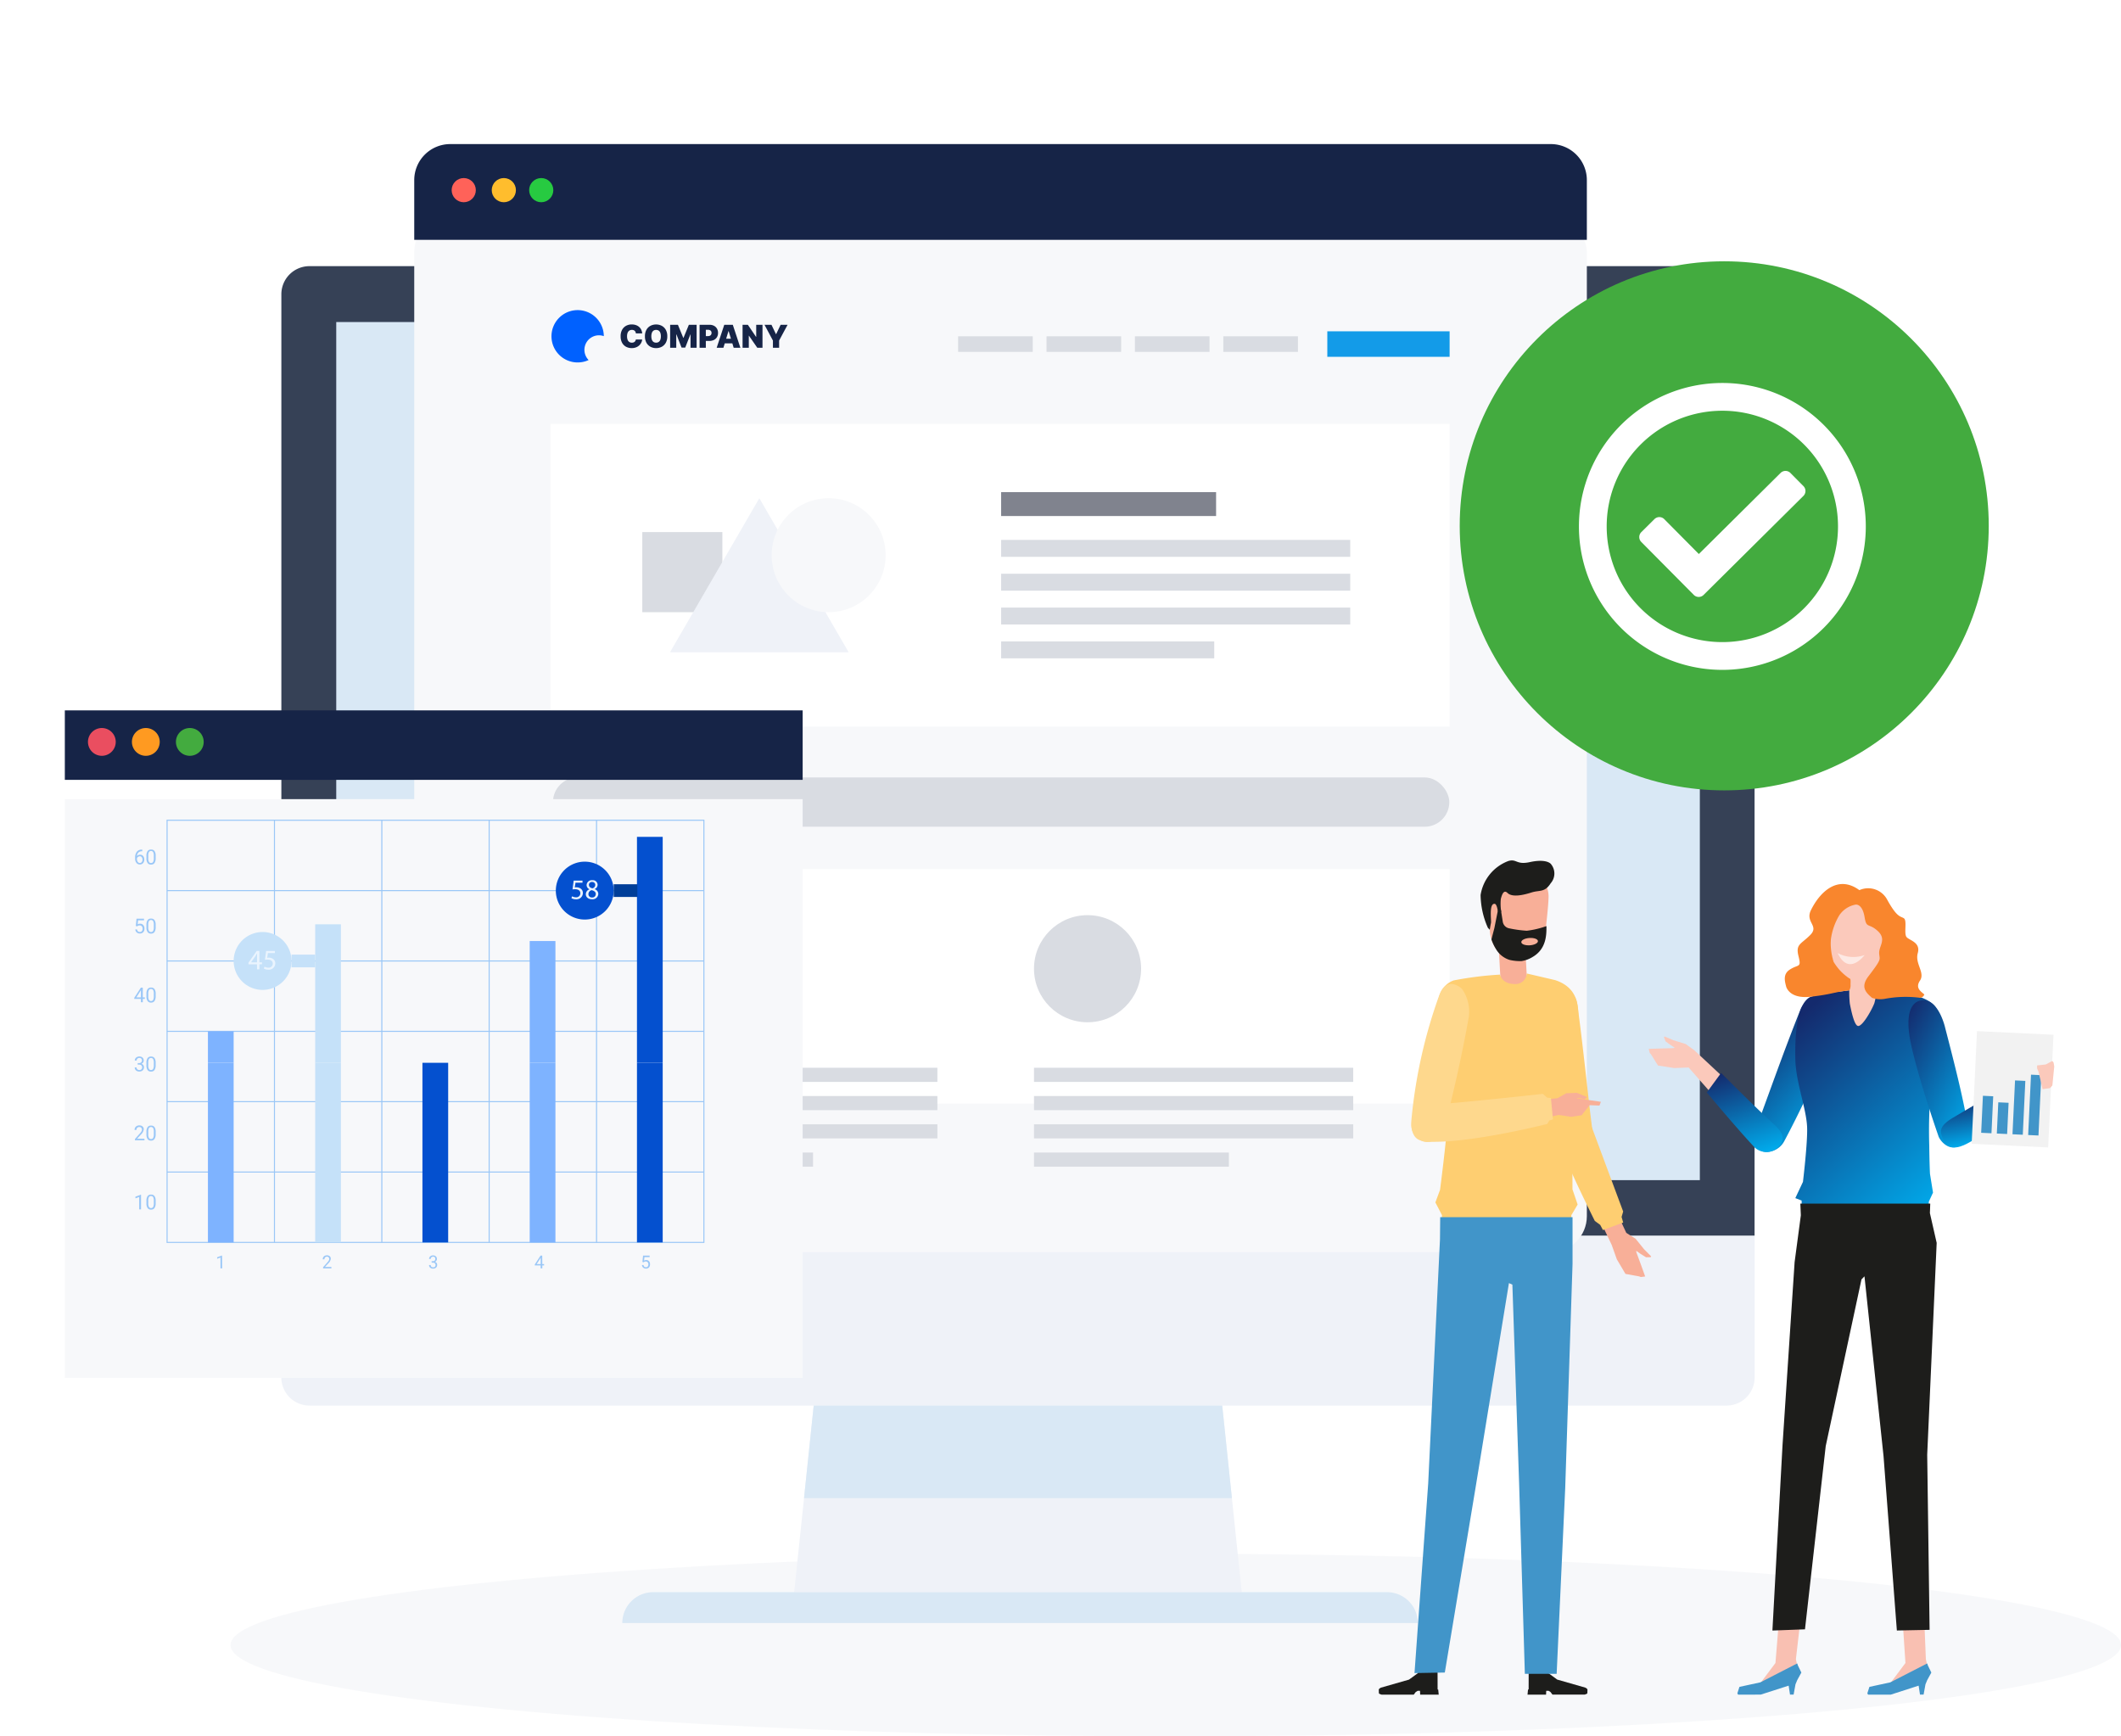 <svg xmlns="http://www.w3.org/2000/svg" xmlns:xlink="http://www.w3.org/1999/xlink" width="294.447" height="241.024" viewBox="0 0 294.447 241.024">
  <defs>
    <filter id="Rectangle_2126" x="27.507" y="0" width="222.787" height="203.817" filterUnits="userSpaceOnUse">
      <feOffset dy="10" input="SourceAlpha"/>
      <feGaussianBlur stdDeviation="10" result="blur"/>
      <feFlood flood-opacity="0.161"/>
      <feComposite operator="in" in2="blur"/>
      <feComposite in="SourceGraphic"/>
    </filter>
    <linearGradient id="linear-gradient" x1="0.731" y1="0.904" x2="0.245" y2="0.089" gradientUnits="objectBoundingBox">
      <stop offset="0" stop-color="#00adee"/>
      <stop offset="1" stop-color="#142a6d"/>
    </linearGradient>
    <linearGradient id="linear-gradient-2" x1="0.673" y1="1.043" x2="0.311" y2="-0.038" xlink:href="#linear-gradient"/>
    <linearGradient id="linear-gradient-3" x1="0.78" y1="1.028" x2="0.23" y2="0.004" xlink:href="#linear-gradient"/>
    <linearGradient id="linear-gradient-4" x1="0.89" y1="0.984" x2="0.125" y2="0.011" xlink:href="#linear-gradient"/>
    <linearGradient id="linear-gradient-5" x1="0.571" y1="0.838" x2="0.412" y2="0.183" xlink:href="#linear-gradient"/>
    <filter id="Rectangle_2126-2" x="0" y="101.929" width="120.429" height="98.33" filterUnits="userSpaceOnUse">
      <feOffset dy="3" input="SourceAlpha"/>
      <feGaussianBlur stdDeviation="3" result="blur-2"/>
      <feFlood flood-opacity="0.161"/>
      <feComposite operator="in" in2="blur-2"/>
      <feComposite in="SourceGraphic"/>
    </filter>
  </defs>
  <g id="digital-marketing-report" transform="translate(-110.5 -1530.083)">
    <g id="Group_13070" data-name="Group 13070" transform="translate(142.5 1550.083)">
      <ellipse id="shadow" cx="131.224" cy="12.671" rx="131.224" ry="12.671" transform="translate(0 195.682)" fill="#25396e" opacity="0.037" style="isolation: isolate"/>
      <path id="Path_18774" data-name="Path 18774" d="M1179.517,566.9a3.9,3.9,0,0,0-3.9-3.9H978.9a3.9,3.9,0,0,0-3.9,3.9v130.7h204.517Z" transform="translate(-967.94 -546.055)" fill="#364156"/>
      <rect id="Rectangle_2053" data-name="Rectangle 2053" width="189.301" height="119.115" transform="translate(14.679 24.702)" fill="#d9e8f5"/>
      <path id="Path_18775" data-name="Path 18775" d="M975,1254v19.672a3.9,3.9,0,0,0,3.9,3.9h196.726a3.9,3.9,0,0,0,3.9-3.9V1254Z" transform="translate(-967.94 -1102.463)" fill="#eff2f8"/>
      <path id="Path_18776" data-name="Path 18776" d="M1402.634,1400.906H1340.5l2.711-25.905h56.712Z" transform="translate(-1262.248 -1199.895)" fill="#eff2f8"/>
      <path id="Path_18777" data-name="Path 18777" d="M1328.439,1512.285H1218a4.285,4.285,0,0,1,4.285-4.285h101.869a4.285,4.285,0,0,1,4.285,4.285Z" transform="translate(-1163.609 -1306.989)" fill="#d9e8f5"/>
      <g id="Group_14835" data-name="Group 14835" transform="translate(25.507 0)">
        <g id="Group_14835-2" data-name="Group 14835" transform="translate(0 0)">
          <g id="chart" transform="translate(0 0)">
            <g id="Group_13135" data-name="Group 13135">
              <g transform="matrix(1, 0, 0, 1, -57.51, -20)" filter="url(#Rectangle_2126)">
                <rect id="Rectangle_2126-3" data-name="Rectangle 2126" width="162.787" height="143.817" rx="5" transform="translate(57.51 20)" fill="#f7f8fa"/>
              </g>
              <path id="Rectangle_2544" data-name="Rectangle 2544" d="M5,0H157.787a5,5,0,0,1,5,5v8.29a0,0,0,0,1,0,0H0a0,0,0,0,1,0,0V5A5,5,0,0,1,5,0Z" transform="translate(0)" fill="#162447"/>
              <g id="Group_14437" data-name="Group 14437" transform="translate(5.194 4.716)">
                <circle id="Ellipse_107" data-name="Ellipse 107" cx="1.678" cy="1.678" r="1.678" transform="translate(0 0)" fill="#ff6259"/>
                <ellipse id="Ellipse_108" data-name="Ellipse 108" cx="1.678" cy="1.678" rx="1.678" ry="1.678" transform="translate(5.565 0)" fill="#ffbd2d"/>
                <ellipse id="Ellipse_109" data-name="Ellipse 109" cx="1.678" cy="1.678" rx="1.678" ry="1.678" transform="translate(10.758 0)" fill="#27ca41"/>
              </g>
            </g>
          </g>
          <g id="Group_14808" data-name="Group 14808" transform="translate(18.92 23.048)">
            <g id="Group_14435" data-name="Group 14435" transform="translate(0.132 0)">
              <path id="Subtraction_2" data-name="Subtraction 2" d="M3.633,7.263a3.631,3.631,0,0,1-2.569-6.2,3.632,3.632,0,0,1,6.2,2.548A2.018,2.018,0,0,0,5.154,6.93,3.6,3.6,0,0,1,3.633,7.263Z" transform="translate(0 0)" fill="#0061ff"/>
              <path id="Path_23675" data-name="Path 23675" d="M3.3-3.921H2.42a.608.608,0,0,0-.049-.2.47.47,0,0,0-.109-.153.477.477,0,0,0-.167-.1.66.66,0,0,0-.223-.035A.623.623,0,0,0,1.5-4.3a.646.646,0,0,0-.227.3,1.309,1.309,0,0,0-.077.475,1.328,1.328,0,0,0,.079.49.615.615,0,0,0,.228.3.637.637,0,0,0,.36.1.7.7,0,0,0,.215-.03.493.493,0,0,0,.165-.088.467.467,0,0,0,.114-.139.559.559,0,0,0,.06-.185l.878.006a1.184,1.184,0,0,1-.114.412,1.335,1.335,0,0,1-.278.386,1.349,1.349,0,0,1-.445.284,1.628,1.628,0,0,1-.615.107,1.627,1.627,0,0,1-.787-.188,1.36,1.36,0,0,1-.55-.555,1.833,1.833,0,0,1-.2-.9,1.807,1.807,0,0,1,.206-.9,1.379,1.379,0,0,1,.554-.553,1.617,1.617,0,0,1,.779-.188,1.79,1.79,0,0,1,.556.083,1.346,1.346,0,0,1,.445.241,1.2,1.2,0,0,1,.308.389A1.42,1.42,0,0,1,3.3-3.921Zm3.483.4a1.8,1.8,0,0,1-.207.9,1.384,1.384,0,0,1-.559.553,1.642,1.642,0,0,1-.785.188,1.633,1.633,0,0,1-.787-.189,1.391,1.391,0,0,1-.558-.555,1.8,1.8,0,0,1-.206-.895,1.8,1.8,0,0,1,.206-.9,1.38,1.38,0,0,1,.558-.553,1.644,1.644,0,0,1,.787-.188,1.642,1.642,0,0,1,.785.188,1.384,1.384,0,0,1,.559.553A1.8,1.8,0,0,1,6.782-3.522Zm-.891,0a1.357,1.357,0,0,0-.076-.484.622.622,0,0,0-.223-.3.62.62,0,0,0-.362-.1.62.62,0,0,0-.362.1.622.622,0,0,0-.223.3,1.357,1.357,0,0,0-.076.484,1.357,1.357,0,0,0,.076.484.622.622,0,0,0,.223.3.62.62,0,0,0,.362.1.62.62,0,0,0,.362-.1.622.622,0,0,0,.223-.3A1.357,1.357,0,0,0,5.891-3.522ZM7.18-5.117H8.258L9-3.31h.037l.741-1.807h1.078v3.19h-.847V-3.771H9.984l-.71,1.819H8.763l-.71-1.832H8.028v1.857H7.18Zm4.087,3.19v-3.19h1.377a1.316,1.316,0,0,1,.621.14,1.017,1.017,0,0,1,.414.394,1.157,1.157,0,0,1,.148.593,1.124,1.124,0,0,1-.152.593,1.009,1.009,0,0,1-.425.386,1.419,1.419,0,0,1-.638.136h-.822v-.673h.648A.582.582,0,0,0,12.7-3.6a.388.388,0,0,0,.167-.153.457.457,0,0,0,.058-.235.447.447,0,0,0-.058-.234.383.383,0,0,0-.167-.15.6.6,0,0,0-.261-.052h-.305v2.5Zm3.308,0h-.935l1.053-3.19h1.184l1.053,3.19H16l-.7-2.311h-.025ZM14.4-3.185h1.757v.648H14.4ZM20-5.117v3.19h-.723L18.121-3.6H18.1v1.676h-.866v-3.19h.735l1.134,1.67h.025v-1.67Zm.28,0h.966l.623,1.3h.025l.623-1.3h.966L22.308-2.93v1h-.86v-1Z" transform="translate(9.294 7.153)" fill="#162447"/>
            </g>
            <rect id="Rectangle_2641" data-name="Rectangle 2641" width="16.978" height="3.541" transform="translate(107.837 2.941)" fill="#139be8"/>
            <g id="Group_14829" data-name="Group 14829" transform="translate(56.584 3.632)">
              <rect id="Rectangle_2700" data-name="Rectangle 2700" width="10.359" height="2.161" transform="translate(36.815)" fill="#d9dce2"/>
              <rect id="Rectangle_2701" data-name="Rectangle 2701" width="10.359" height="2.161" transform="translate(24.543)" fill="#d9dce2"/>
              <rect id="Rectangle_2702" data-name="Rectangle 2702" width="10.359" height="2.161" transform="translate(12.271)" fill="#d9dce2"/>
              <rect id="Rectangle_2703" data-name="Rectangle 2703" width="10.359" height="2.161" fill="#d9dce2"/>
            </g>
            <g id="Group_14809" data-name="Group 14809" transform="translate(0.132 77.595)">
              <rect id="Rectangle_2639" data-name="Rectangle 2639" width="124.683" height="32.544" transform="translate(0 0)" fill="#fff"/>
              <g id="Group_18500" data-name="Group 18500" transform="translate(9.258 6.39)">
                <circle id="Ellipse_9335" data-name="Ellipse 9335" cx="7.434" cy="7.434" r="7.434" transform="translate(0)" fill="#d9dce2"/>
                <g id="Group_14805" data-name="Group 14805" transform="translate(0 21.184)">
                  <rect id="Rectangle_2642" data-name="Rectangle 2642" width="44.316" height="1.962" fill="#d9dce2"/>
                  <rect id="Rectangle_2643" data-name="Rectangle 2643" width="44.316" height="1.962" transform="translate(0 3.923)" fill="#d9dce2"/>
                  <rect id="Rectangle_2644" data-name="Rectangle 2644" width="44.316" height="1.962" transform="translate(0 7.846)" fill="#d9dce2"/>
                  <rect id="Rectangle_2645" data-name="Rectangle 2645" width="27.054" height="1.962" transform="translate(0 11.769)" fill="#d9dce2"/>
                </g>
              </g>
              <g id="Group_18501" data-name="Group 18501" transform="translate(66.985 6.39)">
                <circle id="Ellipse_9335-2" data-name="Ellipse 9335" cx="7.434" cy="7.434" r="7.434" transform="translate(0)" fill="#d9dce2"/>
                <g id="Group_14805-2" data-name="Group 14805" transform="translate(0 21.184)">
                  <rect id="Rectangle_2642-2" data-name="Rectangle 2642" width="44.316" height="1.962" fill="#d9dce2"/>
                  <rect id="Rectangle_2643-2" data-name="Rectangle 2643" width="44.316" height="1.962" transform="translate(0 3.923)" fill="#d9dce2"/>
                  <rect id="Rectangle_2644-2" data-name="Rectangle 2644" width="44.316" height="1.962" transform="translate(0 7.846)" fill="#d9dce2"/>
                  <rect id="Rectangle_2645-2" data-name="Rectangle 2645" width="27.054" height="1.962" transform="translate(0 11.769)" fill="#d9dce2"/>
                </g>
              </g>
            </g>
            <rect id="Rectangle_2646" data-name="Rectangle 2646" width="124.436" height="6.842" rx="3.421" transform="translate(0.337 64.869)" fill="#d9dce2"/>
            <g id="Group_14831" data-name="Group 14831" transform="translate(0 15.787)">
              <g id="Group_14804" data-name="Group 14804" transform="translate(0 0)">
                <g id="Group_14055" data-name="Group 14055" transform="translate(0 0)">
                  <g id="Group_14038" data-name="Group 14038">
                    <rect id="Rectangle_2403" data-name="Rectangle 2403" width="124.814" height="42.026" fill="#fff"/>
                  </g>
                </g>
              </g>
              <g id="Group_14806" data-name="Group 14806" transform="translate(62.555 9.479)">
                <rect id="Rectangle_2541" data-name="Rectangle 2541" width="29.841" height="3.316" fill="#80838e"/>
                <rect id="Rectangle_2542" data-name="Rectangle 2542" width="48.463" height="2.348" transform="translate(0 6.632)" fill="#d9dce2"/>
                <rect id="Rectangle_2543" data-name="Rectangle 2543" width="48.463" height="2.348" transform="translate(0 11.328)" fill="#d9dce2"/>
                <rect id="Rectangle_2640" data-name="Rectangle 2640" width="48.463" height="2.348" transform="translate(0 16.024)" fill="#d9dce2"/>
                <rect id="Rectangle_2638" data-name="Rectangle 2638" width="29.585" height="2.348" transform="translate(0 20.72)" fill="#d9dce2"/>
              </g>
              <g id="Group_14830" data-name="Group 14830" transform="translate(12.738 10.322)">
                <rect id="Rectangle_2704" data-name="Rectangle 2704" width="11.118" height="11.118" transform="translate(0 4.704)" fill="#d9dce2"/>
                <path id="Polygon_20" data-name="Polygon 20" d="M12.4,0,24.8,21.381H0Z" transform="translate(3.849)" fill="#eff2f8"/>
                <circle id="Ellipse_9344" data-name="Ellipse 9344" cx="7.911" cy="7.911" r="7.911" transform="translate(17.96)" fill="#f7f8fa"/>
              </g>
            </g>
          </g>
        </g>
      </g>
      <path id="Path_18778" data-name="Path 18778" d="M1406.915,1387.855,1405.569,1375h-56.712l-1.345,12.855Z" transform="translate(-1267.895 -1199.894)" fill="#d9e8f5"/>
      <g id="icon-seriously-secure" transform="translate(170.645 16.271)">
        <circle id="Ellipse_8703" data-name="Ellipse 8703" cx="36.721" cy="36.721" r="36.721" transform="translate(0 0)" fill="#43ab3f"/>
        <path id="Path_29210" data-name="Path 29210" d="M-2.854-40.391A19.912,19.912,0,0,0-22.766-20.479,19.912,19.912,0,0,0-2.854-.567,19.912,19.912,0,0,0,17.058-20.479,19.912,19.912,0,0,0-2.854-40.391Zm0,3.854A16.049,16.049,0,0,1,13.2-20.479,16.049,16.049,0,0,1-2.854-4.421,16.049,16.049,0,0,1-18.912-20.479,16.049,16.049,0,0,1-2.854-36.537ZM8.4-26.078,6.594-27.9a.963.963,0,0,0-1.362-.005L-6.118-16.649l-4.8-4.84a.963.963,0,0,0-1.362-.006l-1.824,1.809a.964.964,0,0,0-.005,1.363l7.289,7.348a.963.963,0,0,0,1.362.005L8.4-24.715A.964.964,0,0,0,8.4-26.078Z" transform="translate(39.315 57.281)" fill="#fff"/>
      </g>
    </g>
    <g id="Group_5419" data-name="Group 5419" transform="translate(339.381 1652.793)">
      <g id="Group_5400" data-name="Group 5400" transform="translate(25.058 2.743)">
        <g id="Group_5396" data-name="Group 5396" transform="translate(2.485 8.531)">
          <g id="Group_5395" data-name="Group 5395" transform="translate(0 0)">
            <rect id="Rectangle_971" data-name="Rectangle 971" width="9.095" height="3.805" transform="matrix(0.056, -0.998, 0.998, 0.056, 0, 9.081)" fill="#fbc9bb"/>
          </g>
        </g>
        <g id="Group_5399" data-name="Group 5399">
          <g id="Group_5398" data-name="Group 5398">
            <g id="Group_5397" data-name="Group 5397">
              <path id="Path_11178" data-name="Path 11178" d="M495.509-78.934c-.08,2.712,1.727,4.965,4.041,5.036s4.251-2.073,4.333-4.785c.007-.232.141-2.134.231-3.678a1.939,1.939,0,0,0-1.879-2.053l-4.878-.146a1.94,1.94,0,0,0-2,2.015C495.42-81.011,495.516-79.162,495.509-78.934Z" transform="translate(-495.357 84.561)" fill="#fbc9bb"/>
            </g>
          </g>
          <path id="Path_11179" data-name="Path 11179" d="M496.179-79.786a4.587,4.587,0,0,0,3.737.272S497.714-76.5,496.179-79.786Z" transform="translate(-495.001 86.63)" fill="#fde9e4"/>
        </g>
      </g>
      <g id="Group_5402" data-name="Group 5402" transform="translate(30.351 102.111)">
        <g id="Group_5401" data-name="Group 5401" transform="translate(0.919 0)">
          <path id="Path_11180" data-name="Path 11180" d="M503.676-15.067l.386,5.851-2.095,2.794-2.277.635v.679l2.144.046,3.428-.987,1.584-.606.7-1.262-.46-.936-.187-.89-.225-5.5Z" transform="translate(-499.691 15.238)" fill="#f9c0b2"/>
        </g>
        <path id="Path_11181" data-name="Path 11181" d="M499.154-6.664l-.105-.178.289-.9,2.9-.626,5.123-2.629.1.295.475.975-.575,1.051-.241.58-.259,1.429h-.5l-.19-1.245L502.3-6.664Z" transform="translate(-499.049 17.077)" fill="#4195c9"/>
      </g>
      <g id="Group_5404" data-name="Group 5404" transform="translate(12.306 102.026)">
        <g id="Group_5403" data-name="Group 5403" transform="translate(0.919 0)">
          <path id="Path_11182" data-name="Path 11182" d="M491.959-15.127l-.486,5.936L489.379-6.4l-2.277.635v.679l2.144.046,3.428-.987,1.584-.606.7-1.262-.46-.936-.187-.89.647-5.581Z" transform="translate(-487.102 15.297)" fill="#f9c0b2"/>
        </g>
        <path id="Path_11183" data-name="Path 11183" d="M486.566-6.664l-.105-.178.289-.9,2.9-.626,5.123-2.629.1.295.475.975-.575,1.051-.241.58-.259,1.429h-.5l-.19-1.245-3.88,1.245Z" transform="translate(-486.461 17.162)" fill="#4195c9"/>
      </g>
      <g id="Group_5410" data-name="Group 5410" transform="translate(0 15.44)">
        <path id="Path_11184" data-name="Path 11184" d="M479.164-67.674l-.991-1.585-.155-.163-.142-.563,1.915-.064,1.515-.039.182-.063-.6-.386-.676-.5-.222-.584.086-.089,1.219.52,1.72.532,1.187.86,4.2,3.92L486.849-63.5,483.421-67.4l-2.021.075Z" transform="translate(-477.875 77.432)" fill="#fbc9bb"/>
        <g id="Group_5409" data-name="Group 5409" transform="translate(8.06)">
          <g id="Group_5408" data-name="Group 5408">
            <g id="Group_5407" data-name="Group 5407">
              <g id="Group_5406" data-name="Group 5406">
                <g id="Group_5405" data-name="Group 5405">
                  <path id="Path_11185" data-name="Path 11185" d="M499.7-71.321c-2.679,6.327-5.387,12.031-7.462,15.9-.731,1.36-2.5,1.839-3.384,1.191l-.2-.11c-.757-1.022-.645-1.975.006-3.753,2.514-6.87,3.75-10.381,5.837-15.616a3.211,3.211,0,0,1,3.758-1.866C500.641-74.705,499.7-71.321,499.7-71.321Z" transform="translate(-481.494 75.703)" fill="url(#linear-gradient)"/>
                  <path id="Path_11186" data-name="Path 11186" d="M483.5-65.468l1.99-2.711s4.438,4.488,7.345,7.143c1.1,1,1.686,1.982.707,3.01h0a2.358,2.358,0,0,1-3.4.185C487.668-60.479,483.5-65.468,483.5-65.468Z" transform="translate(-483.498 78.964)" fill="url(#linear-gradient-2)"/>
                </g>
              </g>
            </g>
          </g>
        </g>
      </g>
      <g id="Group_5411" data-name="Group 5411" transform="translate(20.345 14.729)">
        <path id="Path_11187" data-name="Path 11187" d="M493.716-57.135c-.092-2.616-1.574-6.253-1.638-9.5-.056-2.8.083-7.647,2.1-8.622a16.423,16.423,0,0,1,3.843-.71l1.554-.206a14.448,14.448,0,0,0,.07,1.853c.181.915.614,3.1,1.167,3.1.632,0,1.892-2.246,2.242-3.172a12.084,12.084,0,0,0,.334-1.812s1.263.2,2.028.287a19.585,19.585,0,0,1,4.3.8c2.716,1.1,2.339,2.659,2.2,4.984,0,0-.682,4.952-.969,6.961a67.666,67.666,0,0,0-.275,8.612c.024,2.371.1,3.863.1,3.863l.421,2.606-.585,1.267-.065,3.887h-17.5l-.09-4.051-.876-.34,1.061-2.253S493.792-54.993,493.716-57.135Z" transform="translate(-492.069 76.199)" fill="url(#linear-gradient-3)"/>
      </g>
      <g id="Group_5413" data-name="Group 5413" transform="translate(17.175 44.363)">
        <g id="Group_5412" data-name="Group 5412">
          <path id="Path_11188" data-name="Path 11188" d="M511.718-54.205l.05-1.32H493.733l.07,1.621-.865,6.494-1.682,25.463-1.4,25.685,4.52-.168,2.879-25.433L502.219-45l.416-.431,2.647,24.958,1.851,24.206,4.544-.093-.332-24.313,1.315-29.4Z" transform="translate(-489.857 55.525)" fill="#1d1d1b"/>
        </g>
      </g>
      <g id="Group_5415" data-name="Group 5415" transform="translate(36.061 16.142)">
        <path id="Path_11189" data-name="Path 11189" d="M509.928-54.946c-1.29.595-2.394-.625-2.7-1.323,0,0-2.706-7.689-3.821-12.764-.982-4.459.072-6.316,1.875-6.172,2.054.163,2.86,3.86,2.86,3.86,1.309,5.056,2.569,9.964,3.258,14.282A3.132,3.132,0,0,1,509.928-54.946Z" transform="translate(-503.033 75.213)" fill="url(#linear-gradient-4)"/>
        <g id="Group_5414" data-name="Group 5414" transform="translate(4.509 7.843)">
          <path id="Path_11190" data-name="Path 11190" d="M520.429-65.805l.111-3.146-.11-.206-.168.207-.64.373-.291-.011.4-.341.479-.195-.028-.569-.1-.049-.684.189-1.289,1.031-.685,1.2-.4,1.025-8.1,4.152,1.784,2.771,7.942-5.391,1.575-.744Z" transform="translate(-504.986 69.742)" fill="#fbc9bb"/>
          <path id="Path_11191" data-name="Path 11191" d="M506.459-59.428c-.414-.973-.645-1.73,1.365-2.93,3.681-2.2,8.368-4.875,8.368-4.875l1.889,2.771s-5.853,4.382-7.932,5.5C509.346-58.526,507.334-57.377,506.459-59.428Z" transform="translate(-506.178 70.829)" fill="url(#linear-gradient-5)"/>
        </g>
      </g>
      <g id="Group_5418" data-name="Group 5418" transform="translate(44.834 20.422)">
        <g id="Group_5417" data-name="Group 5417" transform="translate(0 0)">
          <rect id="Rectangle_972" data-name="Rectangle 972" width="10.631" height="15.657" transform="translate(10.619 16.142) rotate(-177.287)" fill="#f2f2f2"/>
          <g id="Group_5416" data-name="Group 5416" transform="translate(1.318 6.044)">
            <rect id="Rectangle_973" data-name="Rectangle 973" width="1.431" height="5.142" transform="matrix(0.999, 0.047, -0.047, 0.999, 0.244, 2.93)" fill="#4195c9"/>
            <rect id="Rectangle_974" data-name="Rectangle 974" width="1.431" height="4.338" transform="matrix(0.999, 0.047, -0.047, 0.999, 2.38, 3.837)" fill="#4195c9"/>
            <rect id="Rectangle_975" data-name="Rectangle 975" width="1.431" height="7.482" transform="translate(4.704 0.798) rotate(2.71)" fill="#4195c9"/>
            <rect id="Rectangle_976" data-name="Rectangle 976" width="1.431" height="8.385" transform="matrix(0.999, 0.047, -0.047, 0.999, 6.921, 0)" fill="#4195c9"/>
          </g>
        </g>
        <path id="Path_11192" data-name="Path 11192" d="M517.585-69.334l-.894.48-1.2.133v.408l.2.477.56,2.413,1.029-.15.331-.392.261-2.615-.092-.534Z" transform="translate(-506.405 73.482)" fill="#fbc9bb"/>
      </g>
      <path id="Path_11193" data-name="Path 11193" d="M494.686-70.831c2.938-.338,3.176-.629,4.947-.829l.07-.016c.191-.047.271.024.315-.043a1.412,1.412,0,0,0,.162-.81c.043-.922-.044-.781-.244-.907a6.719,6.719,0,0,1-2.091-2.236,7.982,7.982,0,0,1-.385-3.156,8.7,8.7,0,0,1,1.162-3.3,3.473,3.473,0,0,1,2.279-1.488s.927-.159,1.236,1.759c.259,1.617.578.753,1.833,1.915s.139,2.093.186,3.069.464.651-1.488,3.208c-1.158,1.517-.322,2.281.5,2.992a3.5,3.5,0,0,0,1.862.122,15.525,15.525,0,0,1,4.613-.151.642.642,0,0,0,.78-.441c-.407-.384-1.312-.861-.6-1.922.744-1.117-.724-2.332-.305-3.82s-1.127-1.746-1.545-2.21.092-2.288-.374-2.613-.91-.03-2.3-2.541a2.99,2.99,0,0,0-3.889-1.373c-2.976-2.185-5.491.242-6.734,2.8-.811,1.67,1.206,2.137-.1,3.44s-2.034,1.253-1.615,2.927-.007,1.074-1.216,1.865c-.916.6-.738,1.491-.477,2.434C491.457-71.688,492.145-70.539,494.686-70.831Z" transform="translate(-472.164 86.474)" fill="#f9862d"/>
    </g>
    <g id="Group_5434" data-name="Group 5434" transform="translate(301.906 1649.517)">
      <path id="Path_11194" data-name="Path 11194" d="M476.812-45.9l1.918.348.218.087.6-.08-.677-1.879-.546-1.482-.01-.2.606.435.748.461.651-.011.053-.118-.973-.979-1.179-1.46-1.291-.818-1.695-3.623-2.354,1.046,2.025,4.256.707,1.986Z" transform="translate(-442.564 103.298)" fill="#f8af98"/>
      <g id="Group_5421" data-name="Group 5421" transform="translate(16.646 11.782)">
        <g id="Group_5420" data-name="Group 5420" transform="translate(0 0)">
          <rect id="Rectangle_977" data-name="Rectangle 977" width="3.673" height="5.877" transform="translate(0 0.204) rotate(-3.183)" fill="#f8af98"/>
        </g>
      </g>
      <g id="Group_5422" data-name="Group 5422" transform="translate(22.432 18.243)">
        <path id="Path_11195" data-name="Path 11195" d="M469.239-75.693c.337-.145,2.888-1.213,3.268,1.385.7,4.809,1.484,12.752,2.071,17.265.255,1.952.039,2.9-1.345,3.394l-.228.069a2.47,2.47,0,0,1-3.156-1.944s-1.775-9.413-2.454-16.6A3.847,3.847,0,0,1,469.239-75.693Z" transform="translate(-467.38 76.033)" fill="#fece71"/>
        <path id="Path_11196" data-name="Path 11196" d="M473.809-62.459c1.489,4.015,4.325,11.628,4.325,11.628l-.219.755.222.777-2.808,1.041-.38-.712-.751-.555S470.5-56.9,469.232-60.4a2.772,2.772,0,0,1,1.727-3.363A2.557,2.557,0,0,1,473.809-62.459Z" transform="translate(-466.637 81.324)" fill="#fece71"/>
      </g>
      <g id="Group_5423" data-name="Group 5423" transform="translate(7.858 15.697)">
        <path id="Path_11197" data-name="Path 11197" d="M469.9-77.809l3.933.917c3.509,1.148,3.31,4.134,3.158,6.268l-.778,11.674.034,11.106.718,2.106-.874,1.474-.046,1.223-17.938.026.022-1.257-.914-1.762.648-1.743s.922-7.093,1.012-9.473c.087-2.291-.274-9.164-.274-9.164l-.932-5.311c-.335-1.709-.145-4.294,2.076-5.12a47.875,47.875,0,0,1,6.447-.808s.224,1.357,2.2,1.312A1.56,1.56,0,0,0,469.9-77.809Z" transform="translate(-457.213 77.809)" fill="#fece71"/>
      </g>
      <g id="Group_5427" data-name="Group 5427" transform="translate(0 49.522)">
        <g id="Group_5426" data-name="Group 5426" transform="translate(0 62.943)">
          <g id="Group_5424" data-name="Group 5424" transform="translate(20.651 0)">
            <path id="Path_11198" data-name="Path 11198" d="M468.841-7.5h-.106l-.024.538h-2.573l.07-.712h.085l0-.007L466.3-10.3h2.672l.056.344,1.233.9,3.9,1.117s.308.133.3.3l-.011.308-.007.185s-.047.083-.365.175H469.6l-.271-.36-.264-.166Z" transform="translate(-466.138 10.3)" fill="#1d1d1b"/>
          </g>
          <g id="Group_5425" data-name="Group 5425" transform="translate(0 0)">
            <path id="Path_11199" data-name="Path 11199" d="M457.35-7.5h.107l.023.538h2.573l-.07-.712H459.9v-.007l-.007-2.615h-2.67l-.057.344-1.233.9-3.9,1.117s-.308.133-.3.3l.01.308.007.185s.047.083.366.175h4.475l.27-.36.264-.166Z" transform="translate(-451.731 10.3)" fill="#1d1d1b"/>
          </g>
        </g>
        <path id="Path_11200" data-name="Path 11200" d="M457.092-17.23l-1.9,26.305L459.4,9l4.27-25.672L468.3-45.057l.48.209.932,27.54.8,26.486h4.414l1.187-25.754,1.019-31.169v-6.466H458.759l-.031,3.1Z" transform="translate(-450.23 54.211)" fill="#4195c9"/>
      </g>
      <path id="Path_11201" data-name="Path 11201" d="M454.885-57.747a69.819,69.819,0,0,1,3.9-17.542c.995-2.6,2.89-1.1,3.158-.79a5.466,5.466,0,0,1,.85,4.27c-1.363,7.7-3.453,15.538-3.453,15.538a2.411,2.411,0,0,1-3.271,1.154C454.724-55.547,454.885-57.747,454.885-57.747Z" transform="translate(-450.367 93.947)" fill="#fed88d"/>
      <g id="Group_5433" data-name="Group 5433" transform="translate(14.114)">
        <g id="Group_5429" data-name="Group 5429" transform="translate(1.129 1.963)">
          <g id="Group_5428" data-name="Group 5428">
            <path id="Path_11202" data-name="Path 11202" d="M470.326-79.973c.014,2.524-1.719,4.583-3.872,4.6s-3.91-2.024-3.926-4.548c0-.274-.132-3.036-.163-4.462a1.666,1.666,0,0,1,.609-1.323l.768-.636a1.68,1.68,0,0,1,.619-.324l2.3-.644a2.076,2.076,0,0,1,1.108,0l1.333.371a1.886,1.886,0,0,1,1.161.89,3.563,3.563,0,0,1,.43,1.841C470.651-82.728,470.325-80.228,470.326-79.973Z" transform="translate(-462.365 87.39)" fill="#f8af98"/>
          </g>
        </g>
        <g id="Group_5432" data-name="Group 5432" transform="translate(1.528 6.886)">
          <g id="Group_5431" data-name="Group 5431">
            <g id="Group_5430" data-name="Group 5430">
              <path id="Path_11203" data-name="Path 11203" d="M470.276-81.723a12.459,12.459,0,0,1-2.728.645,16.993,16.993,0,0,1-2.483-.345,1.107,1.107,0,0,1-.849-.913l-.255-1.62-.423.054-.483,2.434-.413,1.587a6.2,6.2,0,0,0,.641,1.359,3.315,3.315,0,0,0,1.872,1.489,6.42,6.42,0,0,0,1.673.166,4.186,4.186,0,0,0,1.548-.581C470.259-78.549,470.3-80.512,470.276-81.723Z" transform="translate(-462.643 83.956)" fill="#1d1d1b"/>
            </g>
          </g>
        </g>
        <path id="Path_11204" data-name="Path 11204" d="M462.612-79.406l.264.277s.047-.394.166-.95c.073-.338-.31-2.693.5-2.659.331.014.444,1.012.444,1.012l.482.115a6.831,6.831,0,0,1-.06-1.8c.215-.874.5-1.247.926-.834.657.644,2.187.3,3.333-.063s1.822.039,2.663-1.279a2.05,2.05,0,0,0,0-2.711c-.227-.221-.988-.642-2.893-.226s-1.818-.5-2.984-.152a6.042,6.042,0,0,0-3.853,4.72A11.5,11.5,0,0,0,462.612-79.406Z" transform="translate(-461.577 88.76)" fill="#1d1d1b"/>
        <path id="Path_11205" data-name="Path 11205" d="M467.845-80.817c.02.281-.483.543-1.119.586s-1.171-.148-1.19-.429.482-.543,1.12-.586S467.827-81.1,467.845-80.817Z" transform="translate(-459.862 92.014)" fill="#f8af98"/>
      </g>
      <path id="Path_11206" data-name="Path 11206" d="M473.919-63.137l1.112-1.4,1.368.054.2-.521-1.815-.265-1.465-.217-.047-.031.2-.025.454.086.425.079.316-.258-.019-.04-1.382-.574-1.478.055-1.221.692-5.053.512.687,2.763,4.542-.955,1.735.26Z" transform="translate(-445.761 98.514)" fill="#f8af98"/>
      <path id="Path_11207" data-name="Path 11207" d="M457.362-59.505c5.964.195,16.384-2.471,16.384-2.471l.305-.489.494-.139-.284-2.969-.525-.057-.6-.522s-9.258,1.039-15.478,1.524a2.927,2.927,0,0,0-2.769,2.908A2.266,2.266,0,0,0,457.362-59.505Z" transform="translate(-450.362 98.558)" fill="#fed88d"/>
    </g>
    <g id="chart-2" data-name="chart" transform="translate(119.5 1628.692)">
      <g id="Group_13135-2" data-name="Group 13135">
        <g transform="matrix(1, 0, 0, 1, -9, -98.61)" filter="url(#Rectangle_2126-2)">
          <rect id="Rectangle_2126-4" data-name="Rectangle 2126" width="102.429" height="80.33" transform="translate(9 107.93)" fill="#f7f8fa"/>
        </g>
        <rect id="Rectangle_2127" data-name="Rectangle 2127" width="102.429" height="9.643" fill="#162447"/>
        <path id="Path_18877" data-name="Path 18877" d="M-178.593-189.8a1.933,1.933,0,0,1-1.928,1.93,1.931,1.931,0,0,1-1.928-1.93,1.926,1.926,0,0,1,.565-1.363,1.926,1.926,0,0,1,1.363-.563,1.928,1.928,0,0,1,1.928,1.926Z" transform="translate(185.661 194.175)" fill="#ea4e60"/>
        <path id="Path_18878" data-name="Path 18878" d="M-165.534-189.8a1.931,1.931,0,0,1-1.928,1.93,1.931,1.931,0,0,1-1.931-1.93,1.928,1.928,0,0,1,1.931-1.926,1.926,1.926,0,0,1,1.363.563,1.926,1.926,0,0,1,.565,1.363Z" transform="translate(178.708 194.175)" fill="#ff9a21"/>
        <path id="Path_18879" data-name="Path 18879" d="M-152.477-189.8a1.931,1.931,0,0,1-1.928,1.93,1.931,1.931,0,0,1-1.928-1.93,1.926,1.926,0,0,1,.565-1.363,1.926,1.926,0,0,1,1.363-.563,1.928,1.928,0,0,1,1.928,1.926Z" transform="translate(171.756 194.175)" fill="#43ab3f"/>
      </g>
      <g id="Group_13163" data-name="Group 13163" transform="translate(9.639 15.174)">
        <g id="Group_13162" data-name="Group 13162">
          <g id="Group_13158" data-name="Group 13158">
            <g id="Group_13136" data-name="Group 13136" transform="translate(0.164 52.038)">
              <path id="Path_18880" data-name="Path 18880" d="M-167.577-51.172h-.259v-1.72l-.52.192v-.231l.739-.277h.039Z" transform="translate(168.355 53.222)" fill="#9ac7f7"/>
              <path id="Path_18881" data-name="Path 18881" d="M-163.807-52.063a1.183,1.183,0,0,1-.155.674.55.55,0,0,1-.485.231.552.552,0,0,1-.48-.215,1.115,1.115,0,0,1-.162-.644v-.344a1.155,1.155,0,0,1,.155-.665.554.554,0,0,1,.485-.217.561.561,0,0,1,.483.21,1.122,1.122,0,0,1,.159.649Zm-.259-.353a.951.951,0,0,0-.092-.478.319.319,0,0,0-.293-.15.314.314,0,0,0-.289.15.924.924,0,0,0-.095.462v.413a.98.98,0,0,0,.095.487.316.316,0,0,0,.291.157.314.314,0,0,0,.284-.148.94.94,0,0,0,.1-.462Z" transform="translate(166.615 53.245)" fill="#9ac7f7"/>
            </g>
            <g id="Group_13137" data-name="Group 13137" transform="translate(0.043 42.437)">
              <path id="Path_18882" data-name="Path 18882" d="M-167.209-71.667h-1.33v-.185l.693-.78a1.617,1.617,0,0,0,.215-.289.463.463,0,0,0,.06-.231.365.365,0,0,0-.095-.261.342.342,0,0,0-.259-.1.4.4,0,0,0-.3.109.425.425,0,0,0-.106.3h-.259a.6.6,0,0,1,.18-.462.667.667,0,0,1,.483-.173.642.642,0,0,1,.448.148.508.508,0,0,1,.164.395,1.155,1.155,0,0,1-.381.714l-.545.591h1.018Z" transform="translate(168.59 73.737)" fill="#9ac7f7"/>
              <path id="Path_18883" data-name="Path 18883" d="M-163.807-72.546a1.183,1.183,0,0,1-.155.674.55.55,0,0,1-.485.231.552.552,0,0,1-.48-.215,1.115,1.115,0,0,1-.162-.644v-.344a1.155,1.155,0,0,1,.155-.665.554.554,0,0,1,.485-.217.559.559,0,0,1,.483.21,1.12,1.12,0,0,1,.159.647Zm-.259-.353a.951.951,0,0,0-.092-.478.316.316,0,0,0-.293-.15.314.314,0,0,0-.289.148.924.924,0,0,0-.095.462v.413a.98.98,0,0,0,.095.487.319.319,0,0,0,.291.157.314.314,0,0,0,.284-.148.94.94,0,0,0,.1-.462Z" transform="translate(166.736 73.75)" fill="#9ac7f7"/>
            </g>
            <g id="Group_13138" data-name="Group 13138" transform="translate(0.071 32.87)">
              <path id="Path_18884" data-name="Path 18884" d="M-168.169-93.3h.194a.423.423,0,0,0,.286-.1.321.321,0,0,0,.1-.252.314.314,0,0,0-.088-.269.314.314,0,0,0-.268-.089.365.365,0,0,0-.268.1.33.33,0,0,0-.1.254h-.259a.522.522,0,0,1,.175-.4.647.647,0,0,1,.45-.159.63.63,0,0,1,.45.152.55.55,0,0,1,.164.423.462.462,0,0,1-.085.256.519.519,0,0,1-.231.185.5.5,0,0,1,.259.175.489.489,0,0,1,.09.3.557.557,0,0,1-.178.434.67.67,0,0,1-.462.162.679.679,0,0,1-.462-.155.51.51,0,0,1-.18-.409h.259a.33.33,0,0,0,.1.256.4.4,0,0,0,.282.1.393.393,0,0,0,.286-.1.379.379,0,0,0,.1-.279.342.342,0,0,0-.108-.272.476.476,0,0,0-.314-.1h-.194Z" transform="translate(168.576 94.215)" fill="#9ac7f7"/>
              <path id="Path_18885" data-name="Path 18885" d="M-163.807-93.03a1.183,1.183,0,0,1-.155.674.55.55,0,0,1-.485.231.552.552,0,0,1-.48-.215,1.111,1.111,0,0,1-.162-.644v-.344a1.155,1.155,0,0,1,.155-.665.554.554,0,0,1,.485-.217.559.559,0,0,1,.483.21,1.12,1.12,0,0,1,.159.649Zm-.259-.353a.953.953,0,0,0-.092-.478.319.319,0,0,0-.293-.15.314.314,0,0,0-.289.15.924.924,0,0,0-.095.462v.413a.976.976,0,0,0,.095.487.319.319,0,0,0,.291.157.314.314,0,0,0,.284-.148.942.942,0,0,0,.1-.462Z" transform="translate(166.707 94.22)" fill="#9ac7f7"/>
            </g>
            <g id="Group_13139" data-name="Group 13139" transform="translate(0 23.3)">
              <path id="Path_18886" data-name="Path 18886" d="M-167.52-113.3h.282v.21h-.282v.462h-.261v-.462h-.924v-.152l.91-1.406h.275Zm-.891,0h.63v-1l-.03.055Z" transform="translate(168.705 114.663)" fill="#9ac7f7"/>
              <path id="Path_18887" data-name="Path 18887" d="M-163.807-113.518a1.183,1.183,0,0,1-.155.674.55.55,0,0,1-.485.231.552.552,0,0,1-.48-.215,1.111,1.111,0,0,1-.162-.644v-.344a1.155,1.155,0,0,1,.155-.665.554.554,0,0,1,.485-.217.559.559,0,0,1,.483.21,1.122,1.122,0,0,1,.159.649Zm-.259-.353a.951.951,0,0,0-.092-.478.316.316,0,0,0-.293-.15.314.314,0,0,0-.289.15.925.925,0,0,0-.095.462v.413a.98.98,0,0,0,.095.487.316.316,0,0,0,.291.157.314.314,0,0,0,.284-.148.94.94,0,0,0,.1-.462Z" transform="translate(166.779 114.7)" fill="#9ac7f7"/>
            </g>
            <g id="Group_13140" data-name="Group 13140" transform="translate(0.152 13.722)">
              <path id="Path_18888" data-name="Path 18888" d="M-168.338-134.116l.1-1.014h1.039v.231h-.822l-.06.554a.655.655,0,0,1,.339-.088.556.556,0,0,1,.441.185.713.713,0,0,1,.164.5.693.693,0,0,1-.171.494.614.614,0,0,1-.462.18.64.64,0,0,1-.439-.15.6.6,0,0,1-.2-.413h.245a.409.409,0,0,0,.122.263.388.388,0,0,0,.266.088.349.349,0,0,0,.282-.122.513.513,0,0,0,.1-.339.476.476,0,0,0-.111-.328.381.381,0,0,0-.3-.122.425.425,0,0,0-.265.074l-.069.055Z" transform="translate(168.4 135.148)" fill="#9ac7f7"/>
              <path id="Path_18889" data-name="Path 18889" d="M-163.807-134a1.18,1.18,0,0,1-.155.674.55.55,0,0,1-.485.231.552.552,0,0,1-.48-.215,1.11,1.11,0,0,1-.162-.644v-.344a1.155,1.155,0,0,1,.155-.665.554.554,0,0,1,.485-.217.559.559,0,0,1,.483.21,1.12,1.12,0,0,1,.159.647Zm-.259-.353a.954.954,0,0,0-.092-.478.319.319,0,0,0-.293-.15.314.314,0,0,0-.289.15.924.924,0,0,0-.095.462v.413a.98.98,0,0,0,.095.487.319.319,0,0,0,.291.157.314.314,0,0,0,.284-.148.942.942,0,0,0,.1-.462Z" transform="translate(166.626 135.184)" fill="#9ac7f7"/>
            </g>
            <g id="Group_13141" data-name="Group 13141" transform="translate(0.114 4.143)">
              <path id="Path_18890" data-name="Path 18890" d="M-167.472-155.616v.219h-.048a.675.675,0,0,0-.48.178.734.734,0,0,0-.206.487.55.55,0,0,1,.436-.185.524.524,0,0,1,.423.187.718.718,0,0,1,.159.483.72.72,0,0,1-.171.5.591.591,0,0,1-.462.189.58.58,0,0,1-.462-.231.882.882,0,0,1-.18-.577v-.1a1.337,1.337,0,0,1,.231-.857.877.877,0,0,1,.711-.3Zm-.339.924a.411.411,0,0,0-.242.078.4.4,0,0,0-.155.2v.095a.672.672,0,0,0,.113.4.339.339,0,0,0,.282.152.323.323,0,0,0,.272-.127.529.529,0,0,0,.1-.337.527.527,0,0,0-.1-.337.321.321,0,0,0-.268-.134Z" transform="translate(168.467 155.631)" fill="#9ac7f7"/>
              <path id="Path_18891" data-name="Path 18891" d="M-163.807-154.488a1.183,1.183,0,0,1-.155.674.55.55,0,0,1-.485.231.552.552,0,0,1-.48-.215,1.111,1.111,0,0,1-.162-.644v-.344a1.155,1.155,0,0,1,.155-.665.554.554,0,0,1,.485-.217.559.559,0,0,1,.483.21,1.12,1.12,0,0,1,.159.647Zm-.259-.353a.951.951,0,0,0-.092-.478.316.316,0,0,0-.293-.15.314.314,0,0,0-.289.15.924.924,0,0,0-.095.462v.413a.98.98,0,0,0,.095.487.318.318,0,0,0,.291.157.314.314,0,0,0,.284-.148.942.942,0,0,0,.1-.462Z" transform="translate(166.665 155.67)" fill="#9ac7f7"/>
            </g>
            <g id="Group_13142" data-name="Group 13142" transform="translate(11.507 60.496)">
              <path id="Path_18892" data-name="Path 18892" d="M-143.385-33.353h-.231v-1.506l-.462.166v-.2l.647-.242h.035Z" transform="translate(144.078 35.138)" fill="#9ac7f7"/>
            </g>
            <g id="Group_13143" data-name="Group 13143" transform="translate(26.165 60.47)">
              <path id="Path_18893" data-name="Path 18893" d="M-111.546-33.364H-112.7v-.162l.614-.693a1.581,1.581,0,0,0,.189-.252.42.42,0,0,0,.051-.2.319.319,0,0,0-.083-.231.293.293,0,0,0-.231-.088.351.351,0,0,0-.263.1.37.37,0,0,0-.092.266h-.231a.529.529,0,0,1,.157-.4.591.591,0,0,1,.423-.152.561.561,0,0,1,.393.129.439.439,0,0,1,.143.346,1.016,1.016,0,0,1-.335.626l-.476.515h.894Z" transform="translate(112.747 35.177)" fill="#9ac7f7"/>
            </g>
            <g id="Group_13144" data-name="Group 13144" transform="translate(40.921 60.481)">
              <path id="Path_18894" data-name="Path 18894" d="M-80.85-34.368h.169a.369.369,0,0,0,.252-.083.284.284,0,0,0,.092-.231.275.275,0,0,0-.077-.233.275.275,0,0,0-.233-.079.326.326,0,0,0-.231.083.293.293,0,0,0-.088.231H-81.2a.462.462,0,0,1,.155-.351.566.566,0,0,1,.395-.141.552.552,0,0,1,.393.134.478.478,0,0,1,.143.369.39.39,0,0,1-.074.231.462.462,0,0,1-.2.162.462.462,0,0,1,.231.155.432.432,0,0,1,.079.263.487.487,0,0,1-.157.379.587.587,0,0,1-.406.141.6.6,0,0,1-.406-.136.462.462,0,0,1-.157-.358h.231a.291.291,0,0,0,.09.231.351.351,0,0,0,.245.083.344.344,0,0,0,.252-.085.33.33,0,0,0,.085-.247.3.3,0,0,0-.095-.231.411.411,0,0,0-.275-.085h-.169Z" transform="translate(81.206 35.172)" fill="#9ac7f7"/>
            </g>
            <g id="Group_13145" data-name="Group 13145" transform="translate(55.605 60.505)">
              <path id="Path_18895" data-name="Path 18895" d="M-48.743-33.94h.247v.185h-.247v.411h-.231v-.411h-.811v-.134l.8-1.231h.231Zm-.781,0h.554v-.871l-.028.048Z" transform="translate(49.784 35.12)" fill="#9ac7f7"/>
            </g>
            <g id="Group_13146" data-name="Group 13146" transform="translate(70.479 60.505)">
              <path id="Path_18896" data-name="Path 18896" d="M-17.917-34.233l.09-.887h.91v.21h-.718l-.055.485a.577.577,0,0,1,.3-.076.494.494,0,0,1,.388.162.635.635,0,0,1,.141.434.61.61,0,0,1-.148.432.54.54,0,0,1-.413.157.561.561,0,0,1-.386-.129.526.526,0,0,1-.169-.363h.212a.367.367,0,0,0,.109.231.342.342,0,0,0,.231.076.3.3,0,0,0,.247-.106.462.462,0,0,0,.088-.3.409.409,0,0,0-.1-.286.328.328,0,0,0-.259-.109.374.374,0,0,0-.231.065l-.06.048Z" transform="translate(17.982 35.12)" fill="#9ac7f7"/>
            </g>
            <g id="Group_13157" data-name="Group 13157" transform="translate(4.484)">
              <g id="Group_13147" data-name="Group 13147">
                <path id="Path_18897" data-name="Path 18897" d="M-84.446-105.763h-74.668v-58.75h74.668Zm-74.522-.145h74.377v-58.457h-74.377Z" transform="translate(159.114 164.513)" fill="#9ac7f7"/>
              </g>
              <g id="Group_13148" data-name="Group 13148" transform="translate(0.074 48.837)">
                <rect id="Rectangle_2128" data-name="Rectangle 2128" width="74.522" height="0.145" fill="#9ac7f7"/>
              </g>
              <g id="Group_13149" data-name="Group 13149" transform="translate(0.074 39.067)">
                <rect id="Rectangle_2129" data-name="Rectangle 2129" width="74.522" height="0.145" fill="#9ac7f7"/>
              </g>
              <g id="Group_13150" data-name="Group 13150" transform="translate(0.074 29.304)">
                <rect id="Rectangle_2130" data-name="Rectangle 2130" width="74.522" height="0.148" fill="#9ac7f7"/>
              </g>
              <g id="Group_13151" data-name="Group 13151" transform="translate(0.074 19.536)">
                <rect id="Rectangle_2131" data-name="Rectangle 2131" width="74.522" height="0.148" fill="#9ac7f7"/>
              </g>
              <g id="Group_13152" data-name="Group 13152" transform="translate(0.074 9.768)">
                <rect id="Rectangle_2132" data-name="Rectangle 2132" width="74.522" height="0.148" fill="#9ac7f7"/>
              </g>
              <g id="Group_13153" data-name="Group 13153" transform="translate(59.619 0.074)">
                <rect id="Rectangle_2133" data-name="Rectangle 2133" width="0.148" height="58.605" fill="#9ac7f7"/>
              </g>
              <g id="Group_13154" data-name="Group 13154" transform="translate(44.713 0.074)">
                <rect id="Rectangle_2134" data-name="Rectangle 2134" width="0.145" height="58.605" fill="#9ac7f7"/>
              </g>
              <g id="Group_13155" data-name="Group 13155" transform="translate(29.809 0.074)">
                <rect id="Rectangle_2135" data-name="Rectangle 2135" width="0.148" height="58.605" fill="#9ac7f7"/>
              </g>
              <g id="Group_13156" data-name="Group 13156" transform="translate(14.906 0.074)">
                <rect id="Rectangle_2136" data-name="Rectangle 2136" width="0.145" height="58.605" fill="#9ac7f7"/>
              </g>
            </g>
          </g>
          <g id="Group_13161" data-name="Group 13161" transform="translate(10.227 2.381)">
            <rect id="Rectangle_2137" data-name="Rectangle 2137" width="3.57" height="24.935" transform="translate(0 31.363)" fill="#7eb3ff"/>
            <rect id="Rectangle_2138" data-name="Rectangle 2138" width="3.57" height="24.935" transform="translate(14.89 31.363)" fill="#c5e1f9"/>
            <rect id="Rectangle_2139" data-name="Rectangle 2139" width="3.572" height="24.935" transform="translate(29.779 31.363)" fill="#0450cf"/>
            <rect id="Rectangle_2140" data-name="Rectangle 2140" width="3.572" height="24.935" transform="translate(44.669 31.363)" fill="#7eb3ff"/>
            <rect id="Rectangle_2141" data-name="Rectangle 2141" width="3.572" height="24.935" transform="translate(59.561 31.363)" fill="#0450cf"/>
            <rect id="Rectangle_2142" data-name="Rectangle 2142" width="3.57" height="4.369" transform="translate(0 26.994)" fill="#7eb3ff"/>
            <rect id="Rectangle_2143" data-name="Rectangle 2143" width="3.57" height="19.224" transform="translate(14.89 12.139)" fill="#c5e1f9"/>
            <rect id="Rectangle_2144" data-name="Rectangle 2144" width="3.572" height="16.903" transform="translate(44.669 14.46)" fill="#7eb3ff"/>
            <rect id="Rectangle_2145" data-name="Rectangle 2145" width="3.572" height="31.363" transform="translate(59.561)" fill="#0450cf"/>
            <path id="Path_18898" data-name="Path 18898" d="M-131.166-127.155a4.018,4.018,0,0,1-4.018,4.018,4.016,4.016,0,0,1-4.013-4.018,4.016,4.016,0,0,1,4.013-4.018,4.018,4.018,0,0,1,4.018,4.018Z" transform="translate(142.769 144.382)" fill="#c5e1f9"/>
            <g id="Group_13159" data-name="Group 13159" transform="translate(5.634 15.836)">
              <path id="Path_18899" data-name="Path 18899" d="M-133.6-123v-.693h-1.187v-.231l1.138-1.63h.374v1.586h.358v.27h-.358V-123Zm0-.965v-.852c0-.134,0-.268.012-.4h-.012c-.079.15-.141.259-.212.376l-.626.868h0Z" transform="translate(134.784 125.552)" fill="#eaf4fe"/>
              <path id="Path_18900" data-name="Path 18900" d="M-128.715-125.261h-.965l-.1.656a1.331,1.331,0,0,1,.208-.016,1.073,1.073,0,0,1,.55.139.728.728,0,0,1,.365.656.887.887,0,0,1-.287.642.887.887,0,0,1-.664.231,1.25,1.25,0,0,1-.635-.157l.085-.263a1.155,1.155,0,0,0,.547.141.564.564,0,0,0,.422-.146.563.563,0,0,0,.183-.408c0-.33-.231-.566-.734-.566a2.643,2.643,0,0,0-.353.028l.164-1.224h1.222Z" transform="translate(132.373 125.555)" fill="#eaf4fe"/>
            </g>
            <path id="Line_257" data-name="Line 257" d="M3.286,1.382H0V-.382H3.286Z" transform="translate(11.604 16.729)" fill="#c5e1f9"/>
            <path id="Path_18901" data-name="Path 18901" d="M-35.52-148.042a4.018,4.018,0,0,1-4.018,4.018,4.016,4.016,0,0,1-4.016-4.018,4.018,4.018,0,0,1,4.016-4.018,4.018,4.018,0,0,1,4.018,4.018Z" transform="translate(91.851 155.503)" fill="#0450cf"/>
            <g id="Group_13160" data-name="Group 13160" transform="translate(50.463 6.015)">
              <path id="Path_18902" data-name="Path 18902" d="M-37.374-146.149h-.974l-.1.656a1.421,1.421,0,0,1,.21-.016,1.08,1.08,0,0,1,.55.139.727.727,0,0,1,.365.656.884.884,0,0,1-.286.643.885.885,0,0,1-.665.23,1.246,1.246,0,0,1-.637-.157l.088-.263a1.138,1.138,0,0,0,.545.141.563.563,0,0,0,.422-.146.563.563,0,0,0,.183-.408c0-.33-.231-.566-.737-.566a2.559,2.559,0,0,0-.353.028l.164-1.226h1.222Z" transform="translate(38.912 146.496)" fill="#eaf4fe"/>
              <path id="Path_18903" data-name="Path 18903" d="M-34.644-144.577a.73.73,0,0,1,.508-.693v-.012a.633.633,0,0,1-.4-.573.716.716,0,0,1,.248-.51.716.716,0,0,1,.541-.169.658.658,0,0,1,.509.151.658.658,0,0,1,.232.477.649.649,0,0,1-.42.6v.012a.707.707,0,0,1,.515.66.785.785,0,0,1-.274.559.785.785,0,0,1-.595.184C-34.311-143.887-34.644-144.205-34.644-144.577Zm1.386-.016c0-.309-.217-.462-.561-.559a.554.554,0,0,0-.462.526.462.462,0,0,0,.142.362.462.462,0,0,0,.368.125.462.462,0,0,0,.355-.12.462.462,0,0,0,.149-.344Zm-.951-1.277c0,.254.192.393.487.462a.5.5,0,0,0,.388-.462.4.4,0,0,0-.121-.306.4.4,0,0,0-.311-.109.406.406,0,0,0-.321.1.406.406,0,0,0-.131.311Z" transform="translate(36.641 146.538)" fill="#eaf4fe"/>
            </g>
            <path id="Line_258" data-name="Line 258" d="M3.286,1.382H0V-.382H3.286Z" transform="translate(56.33 6.961)" fill="#003e99"/>
          </g>
        </g>
      </g>
    </g>
  </g>
</svg>
